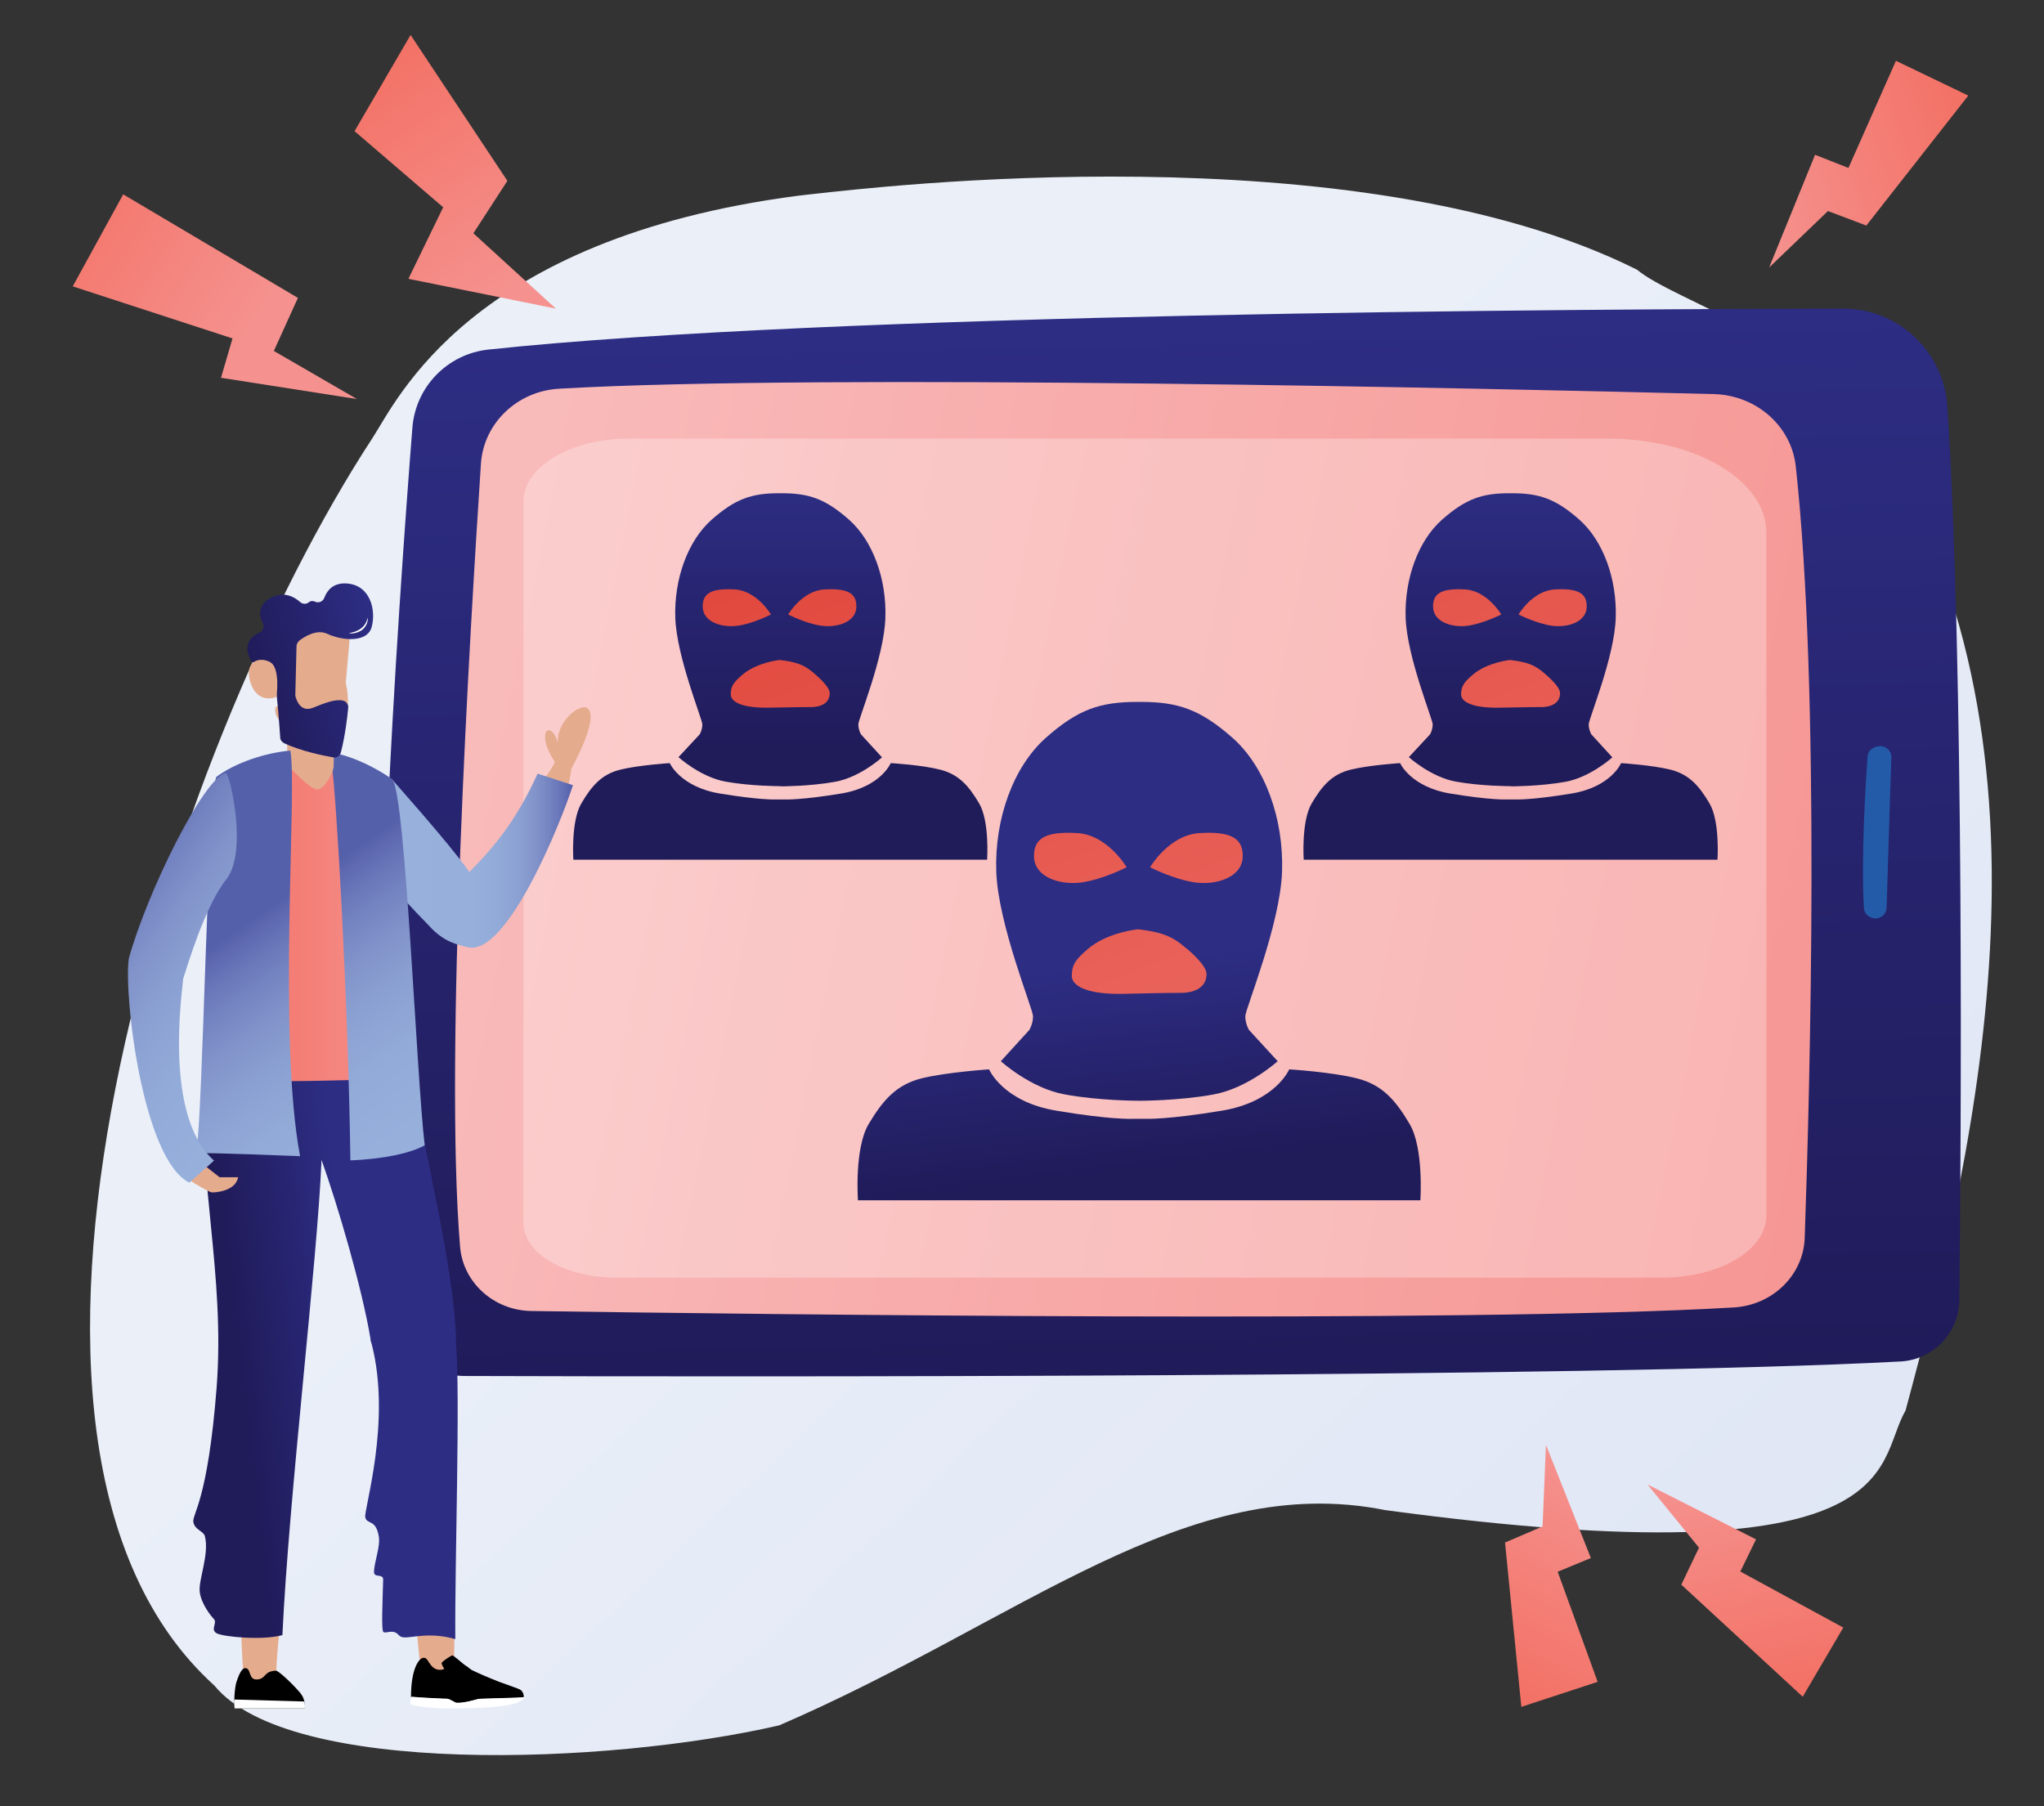 <?xml version="1.0" encoding="UTF-8"?> <!-- Generator: Adobe Illustrator 24.0.0, SVG Export Plug-In . SVG Version: 6.00 Build 0) --> <svg xmlns="http://www.w3.org/2000/svg" xmlns:xlink="http://www.w3.org/1999/xlink" version="1.1" x="0px" y="0px" viewBox="0 0 1028.5 908.9" style="enable-background:new 0 0 1028.5 908.9;" xml:space="preserve"><rect x="0" y="0" width="1028.5" height="908.9" fill="#333333" stroke="none"/> <style type="text/css"> .st0{fill:url(#SVGID_1_);} .st1{fill:url(#SVGID_2_);} .st2{fill:url(#SVGID_3_);} .st3{fill:url(#SVGID_4_);} .st4{fill:url(#SVGID_5_);} .st5{fill:#245BA9;} .st6{opacity:0.28;fill:#FFFFFF;enable-background:new ;} .st7{fill:url(#SVGID_6_);} .st8{fill:url(#SVGID_7_);} .st9{fill:url(#SVGID_8_);} .st10{fill:url(#SVGID_9_);} .st11{fill:url(#SVGID_10_);} .st12{fill:url(#SVGID_11_);} .st13{fill:url(#SVGID_12_);} .st14{fill:url(#SVGID_13_);} .st15{fill:url(#SVGID_14_);} .st16{fill:url(#SVGID_15_);} .st17{fill:url(#SVGID_16_);} .st18{fill:url(#SVGID_17_);} .st19{fill:url(#SVGID_18_);} .st20{fill:url(#SVGID_19_);} .st21{fill:url(#SVGID_20_);} .st22{fill:url(#SVGID_21_);} .st23{fill:url(#SVGID_22_);} .st24{fill:url(#SVGID_23_);} .st25{fill-rule:evenodd;clip-rule:evenodd;fill:#E4AB8D;} .st26{fill-rule:evenodd;clip-rule:evenodd;} .st27{fill-rule:evenodd;clip-rule:evenodd;fill:#FFFFFF;} .st28{fill-rule:evenodd;clip-rule:evenodd;fill:url(#SVGID_24_);} .st29{fill-rule:evenodd;clip-rule:evenodd;fill:url(#SVGID_25_);} .st30{fill-rule:evenodd;clip-rule:evenodd;fill:url(#SVGID_26_);} .st31{fill-rule:evenodd;clip-rule:evenodd;fill:url(#SVGID_27_);} .st32{fill:#E4AB8D;} .st33{fill:url(#SVGID_28_);} .st34{fill:#FFFFFF;} .st35{fill-rule:evenodd;clip-rule:evenodd;fill:url(#SVGID_29_);} .st36{fill-rule:evenodd;clip-rule:evenodd;fill:url(#SVGID_30_);} .st37{display:none;} </style> <g id="Layer_1"> <g> <linearGradient id="SVGID_1_" gradientUnits="userSpaceOnUse" x1="1052.021" y1="-182.511" x2="414.455" y2="496.188" gradientTransform="matrix(1 0 0 -1 0 909.716)"> <stop offset="0" style="stop-color:#DBE2F3"></stop> <stop offset="1" style="stop-color:#EAEFF8"></stop> </linearGradient> <path class="st0" d="M958.8,709.9c-15.8,26.7,3.3,85.8-261.7,50c-100-20-183.3,55.8-305,108.3c-86.7,20-246.7,25.8-284.2-20 c-135.5-122.5-23.9-469.6,79.6-627.9c12.3-18.8,48.7-100.2,214-121.8c4-0.5,7.1-0.8,9.7-1.1c25.6-2.7,270.7-32.6,412.5,38.3 c18.5,15.5,90,36.5,117.5,79.2C1042.3,370.7,995.5,574,958.8,709.9z"></path> <linearGradient id="SVGID_2_" gradientUnits="userSpaceOnUse" x1="-4202.499" y1="-2853.769" x2="-4195.018" y2="-2720.596" gradientTransform="matrix(0.481 -0.877 -0.877 -0.481 -353.864 -4889.684)"> <stop offset="0" style="stop-color:#F5928F"></stop> <stop offset="1" style="stop-color:#F37064"></stop> </linearGradient> <polygon class="st1" points="179.6,200.8 111.2,190.1 117,170.3 36.6,144.1 62,97.8 149.9,149.9 137.8,176.6 "></polygon> <linearGradient id="SVGID_3_" gradientUnits="userSpaceOnUse" x1="-1737.269" y1="2919.34" x2="-1834.46" y2="3022.824" gradientTransform="matrix(0.988 0.156 0.156 -0.988 1515.889 3306.01)"> <stop offset="0" style="stop-color:#F5928F"></stop> <stop offset="1" style="stop-color:#F37064"></stop> </linearGradient> <polygon class="st2" points="279.7,155.3 238.2,117.4 255.3,91 206.6,17.6 178.4,66 223,104.3 205.5,140.3 "></polygon> <g> <g> <g> <linearGradient id="SVGID_4_" gradientUnits="userSpaceOnUse" x1="295.092" y1="403.623" x2="830.321" y2="403.623" gradientTransform="matrix(-2.190000e-02 -1 -1 2.190000e-02 1003.05 980.506)"> <stop offset="0" style="stop-color:#201B59"></stop> <stop offset="1" style="stop-color:#2D2D84"></stop> </linearGradient> <path class="st3" d="M194,655.7c1.8,20.8,19.2,36.7,40,36.7c127.4,0.4,566.8,1,722.3-7.3c16.5-0.9,29.4-14.4,29.6-30.9 c0.9-81.6,2.5-316.3-6-449.6c-1.8-27.8-24.8-49.4-52.6-49.3c-133.7,0.2-509.7,2.3-681.5,20.6c-20.6,2.2-36.7,18.7-38.3,39.4 C200.5,304.3,183.9,540.6,194,655.7z"></path> <linearGradient id="SVGID_5_" gradientUnits="userSpaceOnUse" x1="709.285" y1="864.483" x2="551.794" y2="84.525" gradientTransform="matrix(6.123234e-17 -1 -1 -6.123234e-17 1108.736 1073.484)"> <stop offset="0" style="stop-color:#F9BABA"></stop> <stop offset="1" style="stop-color:#F5928F"></stop> </linearGradient> <path class="st4" d="M267.3,659.7c109,1.6,471.4,6.2,605.2-1.8c19.6-1.2,35-16.4,35.6-35.1c2.7-77.2,7.9-275.2-4.5-388.1 c-2.2-20.3-19.8-35.8-41.2-36.4c-111.2-2.8-448.8-10.4-581.1-2.7c-21.1,1.2-37.9,17.4-39.3,37.6 c-5.5,83.6-18.5,298.3-10.5,394.2C233,645.4,248.5,659.4,267.3,659.7z"></path> <path class="st5" d="M943.8,462.2c3-0.1,5.4-2.5,5.5-5.5c0.5-14.9,1.7-56.7,2.4-75.4c0.1-3.7-3.2-6.5-6.9-5.7 c-0.1,0.1-4.7,0.5-5.1,5.3c-0.9,12.7-3.3,50.8-1.8,76.1C938.3,462.1,944.2,462.3,943.8,462.2z"></path> </g> </g> <path class="st6" d="M888.8,267.9v343.9c0,17.2-23.5,31.1-52.4,31.1H309.6c-25.5,0-46.2-12.3-46.2-27.4V252.3 c0-17.5,23.8-31.6,53.2-31.6h492.6C853.2,220.7,888.8,241.8,888.8,267.9z"></path> </g> <linearGradient id="SVGID_6_" gradientUnits="userSpaceOnUse" x1="-1151.12" y1="307.206" x2="-1029.807" y2="307.206" gradientTransform="matrix(0.955 -0.296 -0.296 -0.955 2068.809 48.886)"> <stop offset="0" style="stop-color:#F5928F"></stop> <stop offset="1" style="stop-color:#F37064"></stop> </linearGradient> <polygon class="st7" points="890.2,134.6 913.3,77.9 930.1,84.5 954,30.6 990.4,48.1 939.1,113.5 919.8,106.2 "></polygon> </g> <g> <linearGradient id="SVGID_7_" gradientUnits="userSpaceOnUse" x1="760.083" y1="377.367" x2="760.083" y2="241.523"> <stop offset="0" style="stop-color:#201B59"></stop> <stop offset="1" style="stop-color:#2D2D84"></stop> </linearGradient> <path class="st8" d="M864.2,432.6c0,0,1.3-19.3-4-28.3c-5.3-9-10.3-14.6-19.6-17c-9.3-2.3-24.9-3.3-24.9-3.3s-5,12-24.9,15.3 s-27.9,3-27.9,3h-5.3c0,0-8,0.3-27.9-3S704.5,384,704.5,384s-15.6,1-24.9,3.3s-14.3,8-19.6,17c-5.3,9-4,28.3-4,28.3H864.2z"></path> <linearGradient id="SVGID_8_" gradientUnits="userSpaceOnUse" x1="760.083" y1="377.367" x2="760.083" y2="241.523"> <stop offset="0" style="stop-color:#201B59"></stop> <stop offset="1" style="stop-color:#2D2D84"></stop> </linearGradient> <path class="st9" d="M760.4,395.7c0,0,14.6,0,27.3-2.3c12.6-2.3,23.6-12.3,23.6-12.3l-10.6-11.6c0,0-1.3-2.3-1.3-5 c0-2.7,13-33.9,13.6-53.5c0.7-19.6-6.3-38.9-18.3-49.5c-12-10.6-20.3-13.3-33.9-13.3h-1.3c-13.6,0-21.9,2.7-33.9,13.3 c-12,10.6-19,29.9-18.3,49.5c0.7,19.6,13.6,50.9,13.6,53.5c0,2.7-1.3,5-1.3,5L708.9,381c0,0,11,10,23.6,12.3 c12.6,2.3,27.3,2.3,27.3,2.3H760.4z"></path> <linearGradient id="SVGID_9_" gradientUnits="userSpaceOnUse" x1="683.727" y1="164.42" x2="782.893" y2="425.253"> <stop offset="0" style="stop-color:#E1483D"></stop> <stop offset="1" style="stop-color:#E9625A"></stop> </linearGradient> <path class="st10" d="M755.4,309.2c0,0-7-12-18.3-12.6s-16.3,1.7-16,9c0.3,7.3,9.3,10.3,17.3,9.3 C746.4,313.8,755.4,309.2,755.4,309.2z"></path> <linearGradient id="SVGID_10_" gradientUnits="userSpaceOnUse" x1="721.845" y1="149.928" x2="821.011" y2="410.761"> <stop offset="0" style="stop-color:#E1483D"></stop> <stop offset="1" style="stop-color:#E9625A"></stop> </linearGradient> <path class="st11" d="M764.1,309.2c0,0,7-12,18.3-12.6s16.3,1.7,16,9c-0.3,7.3-9.3,10.3-17.3,9.3 C773.1,313.8,764.1,309.2,764.1,309.2z"></path> <linearGradient id="SVGID_11_" gradientUnits="userSpaceOnUse" x1="689.08" y1="162.385" x2="788.247" y2="423.218"> <stop offset="0" style="stop-color:#E1483D"></stop> <stop offset="1" style="stop-color:#E9625A"></stop> </linearGradient> <path class="st12" d="M785,348.8c0,7.5-9.6,7-9.6,7s-6.7,0-20.6,0.3s-19.6-2.9-19.6-6.7c0-4.3,1.7-6.3,6-10 c7.4-6.2,18.6-7.3,18.6-7.3c8.3,1,12.3,2.3,17.3,6.7C777,338.8,785,345.1,785,348.8z"></path> </g> <g> <linearGradient id="SVGID_12_" gradientUnits="userSpaceOnUse" x1="572.377" y1="588.473" x2="559.877" y2="483.473"> <stop offset="0" style="stop-color:#201B59"></stop> <stop offset="1" style="stop-color:#2D2D84"></stop> </linearGradient> <path class="st13" d="M714.7,604c0,0,1.8-26.2-5.4-38.4c-7.2-12.2-14-19.9-26.7-23c-12.7-3.2-33.9-4.5-33.9-4.5 s-6.8,16.3-33.9,20.8s-38,4.1-38,4.1h-7.2c0,0-10.8,0.5-38-4.1c-27.1-4.5-33.9-20.8-33.9-20.8s-21.2,1.4-33.9,4.5 c-12.7,3.2-19.4,10.8-26.7,23s-5.4,38.4-5.4,38.4H714.7z"></path> <linearGradient id="SVGID_13_" gradientUnits="userSpaceOnUse" x1="586.942" y1="586.739" x2="574.442" y2="481.739"> <stop offset="0" style="stop-color:#201B59"></stop> <stop offset="1" style="stop-color:#2D2D84"></stop> </linearGradient> <path class="st14" d="M573.7,553.9c0,0,19.9,0,37.1-3.2c17.2-3.2,32.1-16.7,32.1-16.7l-14.5-15.8c0,0-1.8-3.2-1.8-6.8 s17.6-46.1,18.5-72.8c0.9-26.7-8.6-52.9-24.9-67.3s-27.6-18.1-46.1-18.1h-1.8c-18.5,0-29.8,3.6-46.1,18.1s-25.8,40.7-24.9,67.3 s18.5,69.1,18.5,72.8s-1.8,6.8-1.8,6.8L503.6,534c0,0,14.9,13.6,32.1,16.7c17.2,3.2,37.1,3.2,37.1,3.2H573.7z"></path> <linearGradient id="SVGID_14_" gradientUnits="userSpaceOnUse" x1="471.559" y1="245.084" x2="570.725" y2="505.918"> <stop offset="0" style="stop-color:#E1483D"></stop> <stop offset="1" style="stop-color:#E9625A"></stop> </linearGradient> <path class="st15" d="M566.9,436.4c0,0-9.5-16.3-24.9-17.2c-15.4-0.9-22.1,2.3-21.7,12.2c0.5,9.9,12.7,14,23.5,12.7 C554.7,442.7,566.9,436.4,566.9,436.4z"></path> <linearGradient id="SVGID_15_" gradientUnits="userSpaceOnUse" x1="523.365" y1="225.388" x2="622.531" y2="486.222"> <stop offset="0" style="stop-color:#E1483D"></stop> <stop offset="1" style="stop-color:#E9625A"></stop> </linearGradient> <path class="st16" d="M578.7,436.4c0,0,9.5-16.3,24.9-17.2c15.4-0.9,22.1,2.3,21.7,12.2c-0.5,9.9-12.7,14-23.5,12.7 C590.9,442.7,578.7,436.4,578.7,436.4z"></path> <linearGradient id="SVGID_16_" gradientUnits="userSpaceOnUse" x1="478.835" y1="242.318" x2="578.001" y2="503.152"> <stop offset="0" style="stop-color:#E1483D"></stop> <stop offset="1" style="stop-color:#E9625A"></stop> </linearGradient> <path class="st17" d="M607.1,490.1c0,10.2-13.1,9.5-13.1,9.5s-9,0-28,0.5c-19,0.5-26.7-4-26.7-9c0-5.9,2.3-8.6,8.1-13.6 c10-8.5,25.3-9.9,25.3-9.9c11.3,1.4,16.7,3.2,23.5,9C596.3,476.6,607.1,485.2,607.1,490.1z"></path> </g> <g> <linearGradient id="SVGID_17_" gradientUnits="userSpaceOnUse" x1="392.583" y1="377.367" x2="392.583" y2="241.523"> <stop offset="0" style="stop-color:#201B59"></stop> <stop offset="1" style="stop-color:#2D2D84"></stop> </linearGradient> <path class="st18" d="M496.7,432.6c0,0,1.3-19.3-4-28.3c-5.3-9-10.3-14.6-19.6-17s-24.9-3.3-24.9-3.3s-5,12-24.9,15.3 c-20,3.3-27.9,3-27.9,3h-5.3c0,0-8,0.3-27.9-3S337,384,337,384s-15.6,1-24.9,3.3c-9.3,2.3-14.3,8-19.6,17c-5.3,9-4,28.3-4,28.3 H496.7z"></path> <linearGradient id="SVGID_18_" gradientUnits="userSpaceOnUse" x1="392.583" y1="377.367" x2="392.583" y2="241.523"> <stop offset="0" style="stop-color:#201B59"></stop> <stop offset="1" style="stop-color:#2D2D84"></stop> </linearGradient> <path class="st19" d="M392.9,395.7c0,0,14.6,0,27.3-2.3s23.6-12.3,23.6-12.3l-10.6-11.6c0,0-1.3-2.3-1.3-5 c0-2.7,13-33.9,13.6-53.5c0.7-19.6-6.3-38.9-18.3-49.5c-12-10.6-20.3-13.3-33.9-13.3h-1.3c-13.6,0-21.9,2.7-33.9,13.3 c-12,10.6-19,29.9-18.3,49.5c0.7,19.6,13.6,50.9,13.6,53.5c0,2.7-1.3,5-1.3,5L341.4,381c0,0,11,10,23.6,12.3 c12.6,2.3,27.3,2.3,27.3,2.3H392.9z"></path> <linearGradient id="SVGID_19_" gradientUnits="userSpaceOnUse" x1="362.639" y1="286.495" x2="461.805" y2="547.328"> <stop offset="0" style="stop-color:#E1483D"></stop> <stop offset="1" style="stop-color:#E9625A"></stop> </linearGradient> <path class="st20" d="M387.9,309.2c0,0-7-12-18.3-12.6s-16.3,1.7-16,9c0.3,7.3,9.3,10.3,17.3,9.3S387.9,309.2,387.9,309.2z"></path> <linearGradient id="SVGID_20_" gradientUnits="userSpaceOnUse" x1="400.757" y1="272.003" x2="499.923" y2="532.836"> <stop offset="0" style="stop-color:#E1483D"></stop> <stop offset="1" style="stop-color:#E9625A"></stop> </linearGradient> <path class="st21" d="M396.6,309.2c0,0,7-12,18.3-12.6s16.3,1.7,16,9c-0.3,7.3-9.3,10.3-17.3,9.3S396.6,309.2,396.6,309.2z"></path> <linearGradient id="SVGID_21_" gradientUnits="userSpaceOnUse" x1="367.992" y1="284.46" x2="467.159" y2="545.293"> <stop offset="0" style="stop-color:#E1483D"></stop> <stop offset="1" style="stop-color:#E9625A"></stop> </linearGradient> <path class="st22" d="M417.5,348.8c0,7.5-9.6,7-9.6,7s-6.7,0-20.6,0.3c-14,0.3-19.6-2.9-19.6-6.7c0-4.3,1.7-6.3,6-10 c7.4-6.2,18.6-7.3,18.6-7.3c8.3,1,12.3,2.3,17.3,6.7C409.5,338.8,417.5,345.1,417.5,348.8z"></path> </g> <linearGradient id="SVGID_22_" gradientUnits="userSpaceOnUse" x1="-2851.366" y1="-283.406" x2="-2730.054" y2="-283.406" gradientTransform="matrix(0.218 0.976 0.976 -0.218 1765.505 3459.558)"> <stop offset="0" style="stop-color:#F5928F"></stop> <stop offset="1" style="stop-color:#F37064"></stop> </linearGradient> <polygon class="st23" points="829,747 883.6,774.6 875.7,790.8 927.5,819 907.1,853.8 846,797.4 854.9,778.8 "></polygon> <linearGradient id="SVGID_23_" gradientUnits="userSpaceOnUse" x1="-2848.407" y1="-379.416" x2="-2727.095" y2="-379.416" gradientTransform="matrix(-0.484 0.875 0.875 0.484 -234.915 3422.269)"> <stop offset="0" style="stop-color:#F5928F"></stop> <stop offset="1" style="stop-color:#F37064"></stop> </linearGradient> <polygon class="st24" points="777.9,727.1 800.5,784 783.8,790.9 803.9,846.3 765.5,858.9 757.3,776.2 776.2,768.1 "></polygon> </g> <g id="Layer_4"> <path class="st25" d="M287.5,386.8c-0.4,3.1-1,6.6-2,10.3l-13.4-2.7c4.3-5.8,6.9-9.8,7-11.1c-10-15-2-21.7,1.6-9.6 c-0.6-9.5,8.7-18,13.4-17.8C297.9,356.1,300.5,362.6,287.5,386.8"></path> <path class="st25" d="M225.3,791.3l3.2,25.4c0.2,3.7,0.1,14.1-0.1,27.1c-5.8,4.9-14.9,3.6-16.1-0.5c-1.2-4.1-4.6-45.3-4.6-45.3 L225.3,791.3z"></path> <path class="st26" d="M206.8,853.9c3.5,0.4,16.5,1,17.8,1.1c1.3,0.1,3.9,1.9,4.6,2c4.1,0.3,9.7-1.6,11.1-1.9s23.1-0.6,23.2-1 c0.2-0.5-0.1-3.1-2-4c-1-0.5-5.4-2-10.6-3.9c-5.1-2-10.6-4.4-13-5.6c-1.6-0.7-2.4-1.9-3.8-2.6l0,0c-1-0.6-5.9-5.1-6.5-5 c-0.7,0.1-5.4,3.2-5.4,3.9c0,0.5,0.7,1.9,1.4,2.9l0,0c-1.2,0.5-2.4,0.6-3.6,0.3c-4-1.1-4.4-5.8-6.6-5.9 C211.1,833.9,206.8,839.2,206.8,853.9"></path> <path class="st25" d="M135.7,791.5l5.7,18.6c0.2,3.7-2.3,21-2.5,34c-5.8,4.9-14.9,3.6-16.1-0.5c-1.2-4-2.1-44.2-2.1-44.2 L135.7,791.5z"></path> <path class="st26" d="M153.4,859.7c-13.2,0-35.3,0-35.3,0c-0.5-2.3-0.1-10.4,0.9-13.4c1.2-3.6,2.6-6.8,4.3-6.9 c3.3-0.1,1.4,6,6.1,5.7c4.7-0.3,3.1-4.2,9.5-4.4c1.1,0,7.5,5.7,12.1,11.1C152.7,853.9,153.5,856,153.4,859.7"></path> <path class="st27" d="M153.4,859.7c-13.2,0-35.3,0-35.3,0c-0.2-0.8-0.3-2.5-0.2-4.5l35.2,1C153.4,857.3,153.5,858.4,153.4,859.7"></path> <linearGradient id="SVGID_24_" gradientUnits="userSpaceOnUse" x1="120.091" y1="683.159" x2="178.424" y2="676.492"> <stop offset="0" style="stop-color:#201B59"></stop> <stop offset="1" style="stop-color:#2D2D84"></stop> </linearGradient> <path class="st28" d="M142.1,822.8c3.3-70.3,17.5-187,19.7-239.1c8.1,22.7,20.4,64.4,24.7,90.4h-0.1l0.1,0.5l0,0l0,0 c0.2,0.7,0.4,1.3,0.6,2c9.9,38.9-4.1,83-3.3,86.9c0.8,3.8,5.3,0.7,6.8,9.6c0.9,5.2-2.4,13.1-2.4,18c0,3,4.7,0.6,4.6,3.8 c-0.3,11-1,25.3,0.1,26.3c0.9,0.8,3.4-0.6,5.6,0.1c2.2,0.7,2,2.3,4.4,2.6c4.2,0.5,12.9-2.9,26.2,0.9c-0.3-39,2.6-123,0.3-149.6h0.1 c-0.6-35.8-16.5-98.2-22.5-134.7c-9.8-6.5-19-3.6-32.2-3.3c-13.2,0.4-24.3-14.7-47.4-8.3c-12.1,3.3-19.4,10.1-24.3,14.6 c-4.1,47.4,10.3,97.6,5.9,154.7c-4.4,57-12.4,63.8-11.7,67.7c0.7,4,5,4.4,5.8,7.1c2.3,9.2-3.3,21.9-2.6,28c0.7,6,5.5,12,7.2,13.8 c1.7,1.9-1.9,5.1,1.2,7C111.8,823.6,131.6,825.6,142.1,822.8"></path> <linearGradient id="SVGID_25_" gradientUnits="userSpaceOnUse" x1="28.875" y1="461.227" x2="127.09" y2="461.227" gradientTransform="matrix(-1 0 0 1 236 0)"> <stop offset="0" style="stop-color:#F5928F"></stop> <stop offset="1" style="stop-color:#F37064"></stop> </linearGradient> <path class="st29" d="M197.5,392.3c3.7,2.3-1.1,64.7,9.7,149.9c-6.1,0.9-92.5,3.4-98,0.7c-0.7-24.1,0.2-143.7,2.9-150.2 c9.8-6.2,26.6-13.7,34.6-14.1C165.2,377.7,175.7,378.4,197.5,392.3"></path> <linearGradient id="SVGID_26_" gradientUnits="userSpaceOnUse" x1="288.193" y1="433.118" x2="197.449" y2="433.118"> <stop offset="0" style="stop-color:#5560AB"></stop> <stop offset="5.931085e-02" style="stop-color:#6672B6"></stop> <stop offset="0.127" style="stop-color:#7483C1"></stop> <stop offset="0.204" style="stop-color:#8193CA"></stop> <stop offset="0.295" style="stop-color:#8BA0D2"></stop> <stop offset="0.407" style="stop-color:#92AAD8"></stop> <stop offset="0.564" style="stop-color:#96AFDB"></stop> <stop offset="1" style="stop-color:#98B1DC"></stop> </linearGradient> <path class="st30" d="M270.5,389.3c-9.9,21.8-20.3,35.4-34.4,49.6c0,0,0-0.1,0.1-0.1c-11.4-16-38.9-46.3-38.5-46.2 c1.4,4.4-2.2,19,1.7,55.4c0.5,0.8,9.4,10.7,15.5,16.8c-0.1,0.1,0.1-0.1,0,0c6.9,7.7,11.9,9.8,19.8,11.7 c20.1,6.3,47.9-63.6,53.6-81.4L270.5,389.3z"></path> <path class="st25" d="M97.4,592.5l-1.8,1.5c2.7,1.8,9.7,5.9,10.9,6c1.4,0.2,12.1-0.5,13.3-7.6h-9.3l-7-5.5L97.4,592.5z"></path> <linearGradient id="SVGID_27_" gradientUnits="userSpaceOnUse" x1="155.453" y1="442.576" x2="287.953" y2="634.243"> <stop offset="0" style="stop-color:#5560AB"></stop> <stop offset="5.931085e-02" style="stop-color:#6672B6"></stop> <stop offset="0.127" style="stop-color:#7483C1"></stop> <stop offset="0.204" style="stop-color:#8193CA"></stop> <stop offset="0.295" style="stop-color:#8BA0D2"></stop> <stop offset="0.407" style="stop-color:#92AAD8"></stop> <stop offset="0.564" style="stop-color:#96AFDB"></stop> <stop offset="1" style="stop-color:#98B1DC"></stop> </linearGradient> <path class="st31" d="M166.8,383.7c2.3,13.9,8.4,118.1,9.5,200.2c16.8-0.6,30.9-3.8,37.4-7.6c-4.3-36.8-9.5-174.4-16.2-184.1 c-13.5-9.4-27-13.6-33.2-13.7L166.8,383.7z"></path> <path class="st25" d="M144.2,371.8c0.5,3.9,0.4,8.9,0.1,11.1c0,0.3-0.1,0.5-0.1,0.7c0.4,1.9,11.9,13.7,15.5,13.7 c3.7-0.1,7.8-8.5,8.2-11.3v-1.2l0.2-10.3c-4.7,0.1-10.8-14.1-15.8-14.9C149.1,359.1,144.1,363.8,144.2,371.8"></path> <path class="st25" d="M159.9,367.9c-2.4,0.8-4.6,5.8-6.5-0.5c-0.6-1.7-6.2-3.4-6.5-4.2c-0.5-1.5-3.3-9.7-2.9-11.4 c0.4-1.8,3.9-3.1,4.2-4.4c0.3-1.3-2.7-4.8,0.3-7c3-2.1,8.1,1.3,10.9,0.7c1.6-0.4,2.6-2.4,4.6-3.7c1.2-0.8,3.2-1.3,4.4-1 c9.1,2.4,7.7,27.4,2.9,38.5c-0.4,0.3,0.7-5.8-0.3-6.4C169.1,367.7,161.9,367.2,159.9,367.9"></path> <path class="st25" d="M143,356.1c0,0,1.8,8.4,2.3,10.2l0,0c-7.4-4-7.3-9.7-6.4-10.6C139.8,354.8,142.1,355.3,143,356.1"></path> <path class="st25" d="M162.4,372.6c-0.2,0.7,0.4,1.6,2.1,1.9c1.9,0.3,4.1-0.8,4.2-1.6c0-0.7-1.6-1.1-2.8-1.2 C164.8,371.5,162.6,371.9,162.4,372.6"></path> <path class="st27" d="M207.2,853.8L207.2,853.8c-0.3,0.6-1.1,3.2-0.8,3.7c0.3,0.6,9.1,2.6,25.4,2.2c16.3-0.5,29.8-1,32.2-5.8l0,0 c-0.7,0.5-21.8,0.7-23.2,1c-1.4,0.3-7,2.1-11.1,1.9c-0.8-0.1-3.3-1.9-4.6-2C223.6,854.8,210.8,854.2,207.2,853.8"></path> <g id="Layer_2"> <g> <g> <g> <g> <path class="st32" d="M176.3,316.1c0.2,0.7-4.3,48.8-4.3,48.8l-27.4-3.2l-2.6-46.2C142,315.6,173.2,304.3,176.3,316.1z"></path> <linearGradient id="SVGID_28_" gradientUnits="userSpaceOnUse" x1="2033.873" y1="915.511" x2="2100.101" y2="915.511" gradientTransform="matrix(0.968 -0.25 -0.25 -0.968 -1611.38 1741.543)"> <stop offset="0" style="stop-color:#201B59"></stop> <stop offset="1" style="stop-color:#2D2D84"></stop> </linearGradient> <path class="st33" d="M149.2,325.2l-0.6,24.4c0,0.3,0,0.7,0.1,0.9c0.5,1.9,2.6,8.2,8.9,5.6c5.7-2.3,11-4.4,14.8-3.6 c1.8,0.4,3,2,2.8,3.6c-0.4,4.4-1.5,14.2-3.7,22.6c-0.5,1.7-2.1,2.8-3.9,2.4c-5.2-0.9-16.3-3.2-24.6-7.1c-1.1-0.6-2-1.6-2-2.9 c-0.4-6.1-1.8-24.7-2.9-29.8c-1.1-4.8-7.4-7.1-10.1-7.8c-0.9-0.3-1.7-0.8-2-1.7c-1.5-2.9-4-9.7,4.6-13.5 c1.8-0.8,2.5-2.9,1.7-4.6c-1.7-3.4-2.9-8.9,3.6-12.7c6.6-3.8,12.2-0.7,15.2,2c1.3,1.1,3.1,1.1,4.4,0c0.7-0.6,1.8-0.8,3.1-0.2 c1.8,0.8,3.9-0.1,4.6-2c1.3-3.5,4.3-7.6,11.1-7.2c12.3,0.7,15,13.8,12.7,22c-2.3,8.2-15.5,6.6-22.4,3.3 c-5.2-2.4-11.2,1.4-13.8,3.3C149.7,323.2,149.2,324.2,149.2,325.2z"></path> <path class="st32" d="M139.1,350.7c0,0,2.2-14.7-3.3-17.6c-5.5-2.8-12.7-0.3-10,9.6C129.3,355,139.1,350.7,139.1,350.7z"></path> <path class="st34" d="M175.5,318.7c1.1-0.3,2.2-0.6,3.3-0.9c1-0.4,2-0.9,2.9-1.6c0.9-0.7,1.6-1.5,2.1-2.3 c0.6-0.9,0.9-2,1.2-3.1c0.1,1.1,0,2.3-0.6,3.4c-0.5,1.1-1.3,2.1-2.2,2.8C180.3,318.3,177.8,319,175.5,318.7z"></path> </g> </g> </g> </g> </g> <linearGradient id="SVGID_29_" gradientUnits="userSpaceOnUse" x1="116.072" y1="469.801" x2="248.572" y2="661.467"> <stop offset="0" style="stop-color:#5560AB"></stop> <stop offset="5.931085e-02" style="stop-color:#6672B6"></stop> <stop offset="0.127" style="stop-color:#7483C1"></stop> <stop offset="0.204" style="stop-color:#8193CA"></stop> <stop offset="0.295" style="stop-color:#8BA0D2"></stop> <stop offset="0.407" style="stop-color:#92AAD8"></stop> <stop offset="0.564" style="stop-color:#96AFDB"></stop> <stop offset="1" style="stop-color:#98B1DC"></stop> </linearGradient> <path class="st35" d="M146.1,377.7c3.6,18.6-6.5,144,4.9,204.1c0,0-46.7-1.9-52.3-1.5c3.5-18.9,5.8-181.5,10.2-189.4 C118.3,383.9,133.3,378.8,146.1,377.7"></path> <linearGradient id="SVGID_30_" gradientUnits="userSpaceOnUse" x1="40.217" y1="445.476" x2="225.789" y2="580.363"> <stop offset="0" style="stop-color:#5560AB"></stop> <stop offset="5.931085e-02" style="stop-color:#6672B6"></stop> <stop offset="0.127" style="stop-color:#7483C1"></stop> <stop offset="0.204" style="stop-color:#8193CA"></stop> <stop offset="0.295" style="stop-color:#8BA0D2"></stop> <stop offset="0.407" style="stop-color:#92AAD8"></stop> <stop offset="0.564" style="stop-color:#96AFDB"></stop> <stop offset="1" style="stop-color:#98B1DC"></stop> </linearGradient> <path class="st36" d="M107.7,584c-25.5-22.4-16-85.1-15.5-91.6c2.2-6.6,10.9-36.4,21.7-50c10.8-13.6,1.9-52.7-0.2-53.4 c-11.2,2.1-39.8,60.3-48.9,93.4c-2.6,18.3,7,101.2,30.5,112.7L107.7,584z"></path> </g> <g id="Layer_3" class="st37"> <image style="display:inline;overflow:visible;" width="600" height="620" transform="matrix(1.524 0 0 1.524 63.242 38.717)"> </image> </g> </svg> 